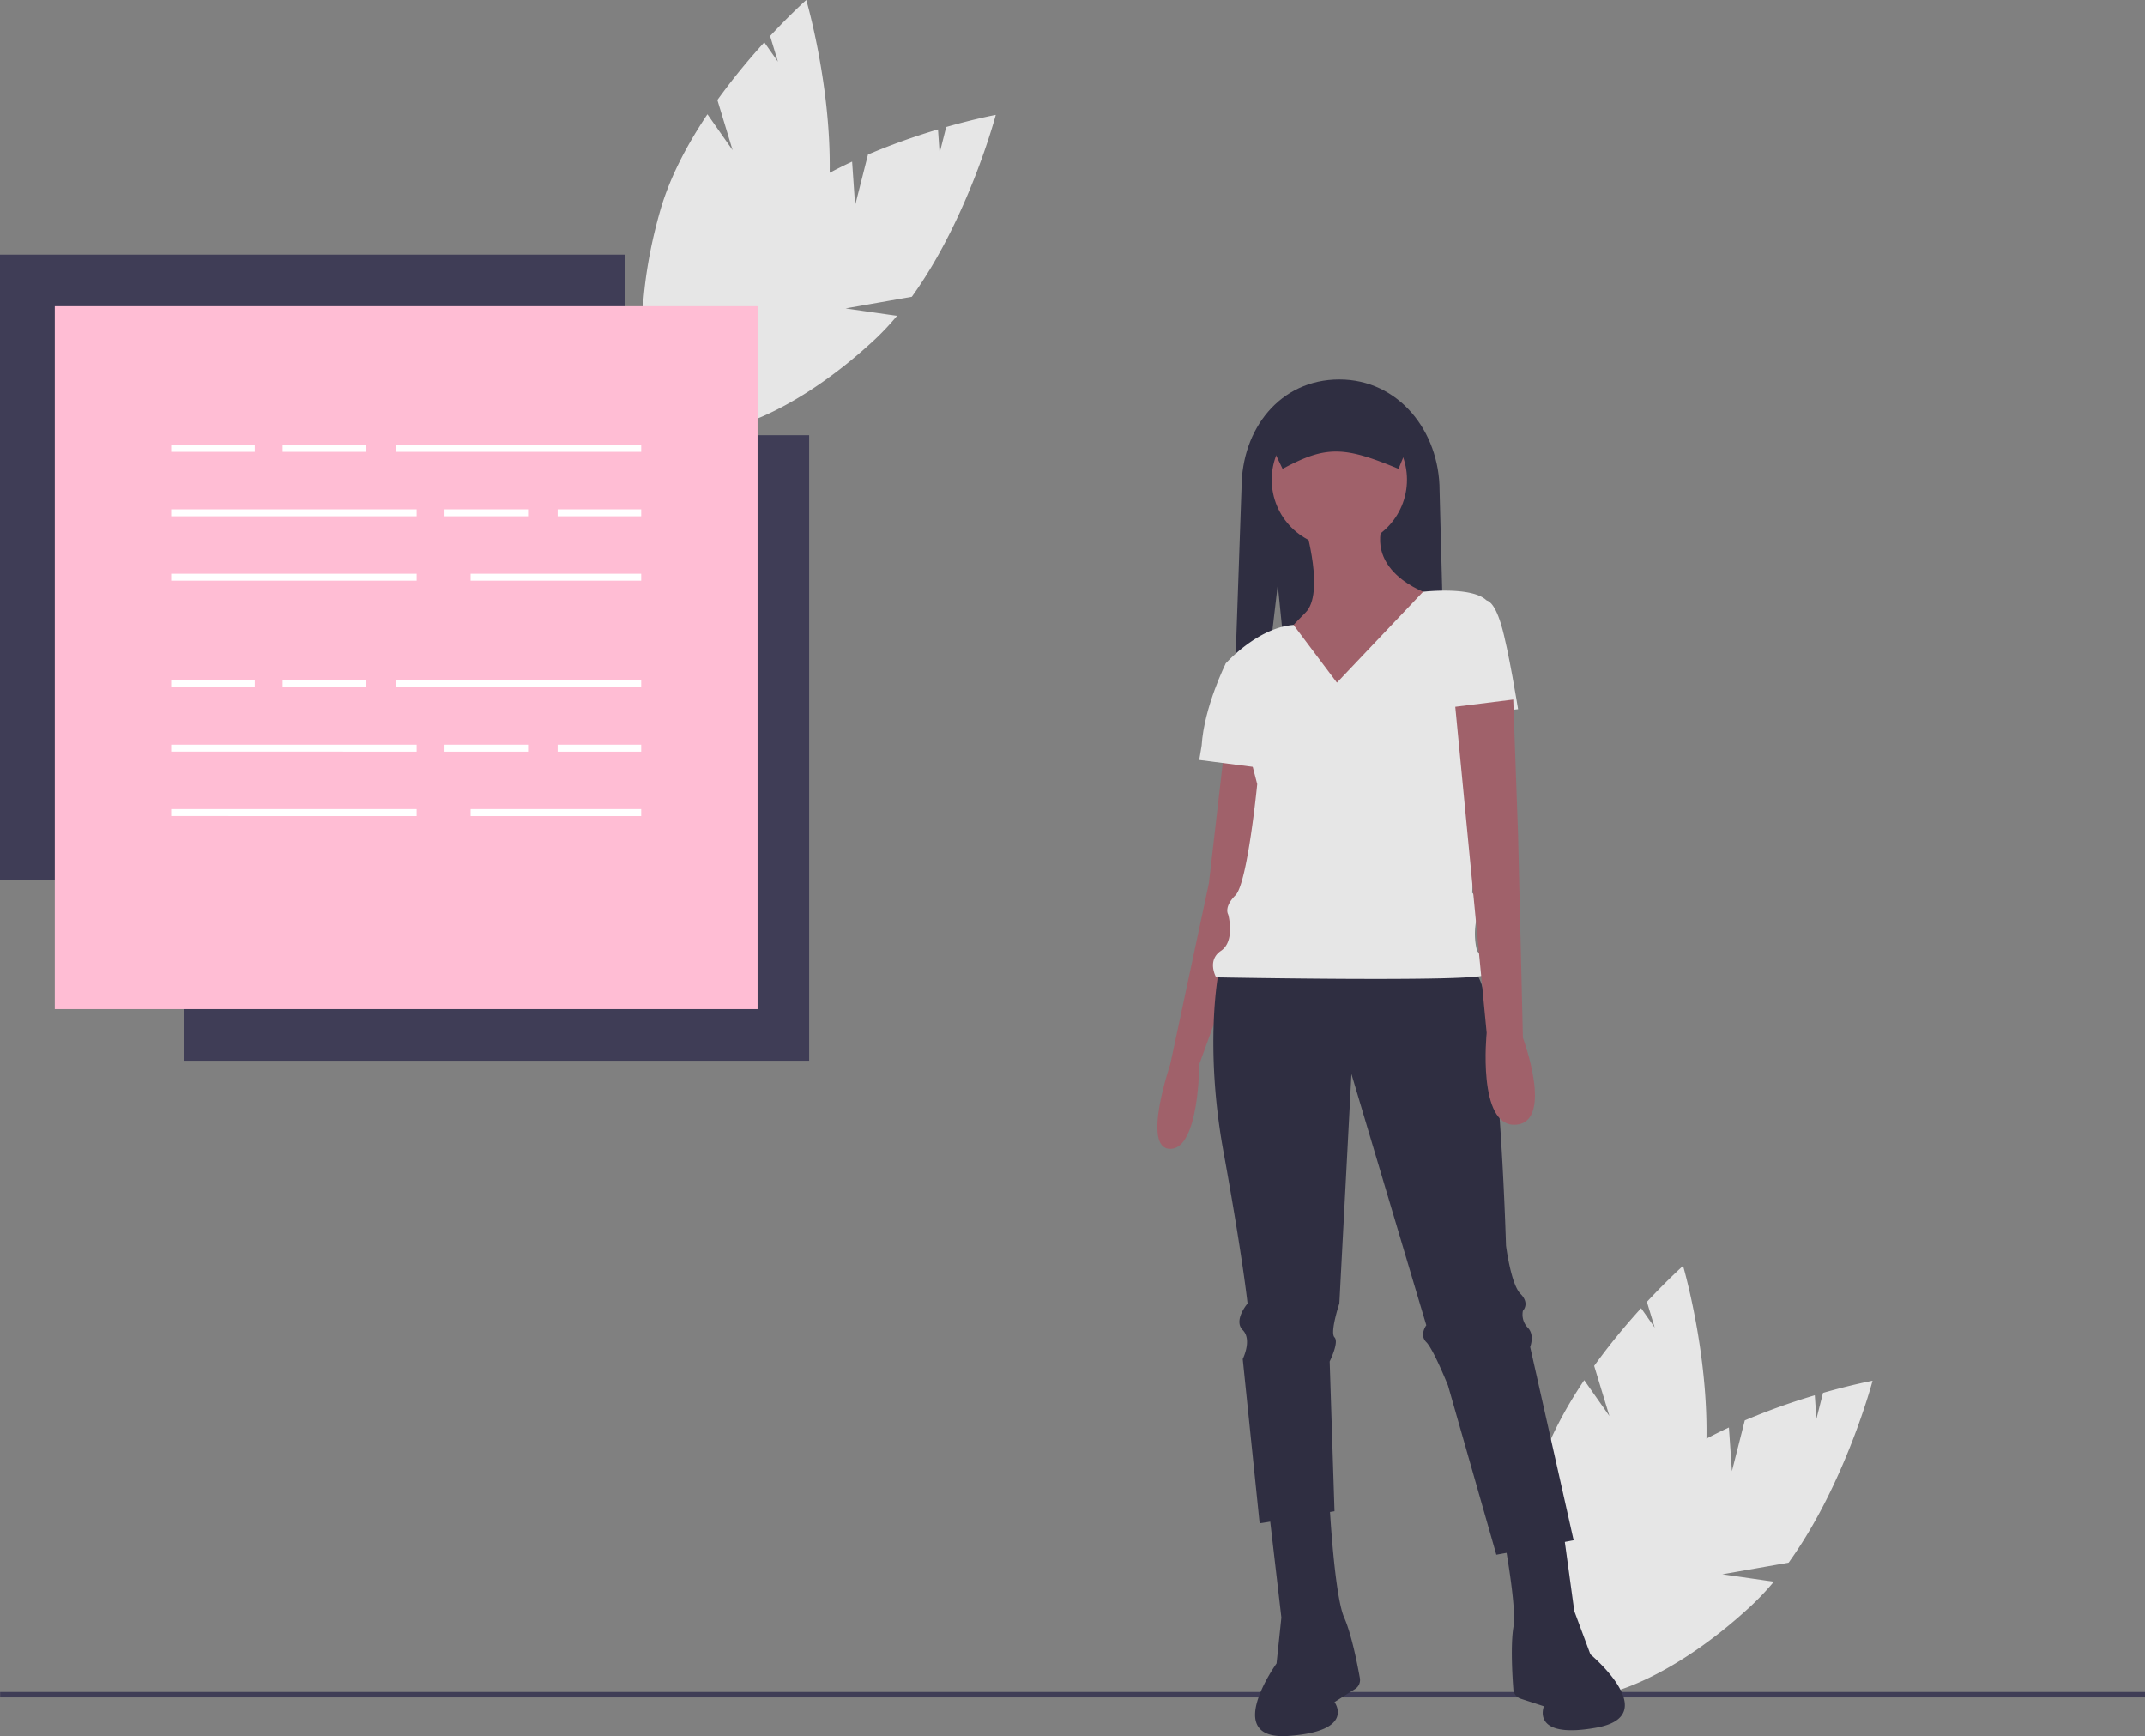 <svg data-name="Layer 1" xmlns="http://www.w3.org/2000/svg" width="888.048" height="718.666"><rect width="100%" height="100%" fill="#808080" stroke="none"/><path d="M354.028 85.001l5.333-21.034a273.133 273.133 0 0128.978-10.396l.673 9.775 2.73-10.77c12.212-3.487 20.52-5.023 20.52-5.023s-11.222 42.674-34.759 75.299l-27.426 4.817 21.307 3.072a110.502 110.502 0 01-9.531 10.1c-34.24 31.782-72.377 46.364-85.181 32.57s4.572-50.742 38.812-82.524c10.615-9.853 23.95-17.76 37.297-23.982z" fill="#e6e6e6"/><path d="M303.307 62.159L297 41.396a273.135 273.135 0 0119.432-23.879l5.63 8.02-3.23-10.63C327.484 5.609 333.802 0 333.802 0s12.451 42.331 9.166 82.426l-20.988 18.3 19.827-8.383a110.504 110.504 0 01-2.938 13.572c-12.882 44.906-37.992 77.102-56.084 71.911s-22.313-45.8-9.43-90.706c3.993-13.921 11.32-27.582 19.53-39.809zm413.721 546.842l5.333-21.034a273.133 273.133 0 0128.978-10.396l.673 9.775 2.73-10.77c12.213-3.487 20.52-5.023 20.52-5.023s-11.222 42.674-34.759 75.299l-27.426 4.817 21.307 3.072a110.502 110.502 0 01-9.531 10.1c-34.24 31.782-72.377 46.364-85.181 32.57s4.572-50.742 38.812-82.524c10.615-9.853 23.95-17.76 37.297-23.982z" fill="#e6e6e6"/><path d="M666.307 586.159L660 565.396a273.135 273.135 0 0119.432-23.879l5.63 8.02-3.23-10.63c8.652-9.298 14.97-14.907 14.97-14.907s12.451 42.331 9.166 82.426l-20.988 18.3 19.827-8.383a110.504 110.504 0 01-2.938 13.572c-12.882 44.906-37.992 77.102-56.084 71.911s-22.313-45.8-9.43-90.706c3.993-13.921 11.32-27.582 19.53-39.809z" fill="#e6e6e6"/><path fill="#3f3d56" d="M.048 700.396h888v2.241h-888z"/><path d="M529 242.076l7.584 75H599l-3-114c0-24.537-16.963-46-41.5-46s-40.5 20.463-40.5 45l-4 115h10.176z" fill="#2f2e41"/><path d="M506.5 313.576l-6 52-16 75s-12 35 0 35 12-35 12-35l16-44 11-81z" fill="#a0616a"/><path d="M504.5 402.576s-6 30 2 74 10 63 10 63-6 7-2 11 0 12 0 12l7 68 31-5-2-62s4-8 2-10 2-14 2-14l5-95 31 104s-3 4 0 7 9 18 9 18l20 70 32-6-18-80s2-5-1-8a7.833 7.833 0 01-2-7s3-3-1-7-6-20-6-20-3-107-13-113-106 0-106 0z" fill="#2f2e41"/><path d="M525.5 626.576l5 43-2 19s-23 32 5 30 19-14 19-14l8.523-5.424a4.41 4.41 0 001.98-4.495c-1.011-5.68-3.47-18.255-6.503-25.08-4-9-6-46-6-46zm120.4-2.542l5.873 42.89 6.672 17.901s30.249 25.26 2.634 30.3-21.89-8.823-21.89-8.823l-9.606-3.13a4.41 4.41 0 01-3.037-3.86c-.436-5.752-1.19-18.544.047-25.91 1.631-9.712-5.653-46.043-5.653-46.043z" fill="#2f2e41"/><circle cx="554.5" cy="198.576" r="28" fill="#a0616a"/><path d="M540.5 218.576s8 27 0 35-10 11-10 11l23 31 40-49s-28-8-21-30z" fill="#a0616a"/><path d="M553.5 282.576l35.676-37.619s20.324-2.38 26.324 3.62l-6 121s4 3 2 10a28.569 28.569 0 000 14s6 7 3 10-111 1-111 1-4-7 2-11 3-15 3-15-2-3 3-8 9-46 9-46l-13-50s13.086-14.771 28.043-15.886z" fill="#e6e6e6"/><path d="M602.5 248.576h13s3 0 6 10 7 35 7 35l-28 3z" fill="#e6e6e6"/><path d="M626.5 289.576l2 56 2 84s13 35-3 36-12-38-12-38l-13-135z" fill="#a0616a"/><path d="M511.5 275.576l-4-1s-9 18-10 34l-1 6 31 4z" fill="#e6e6e6"/><path d="M531 194.076c18.084-9.75 25.513-9.336 48 0l6-14.618a10.394 10.394 0 00-10.382-10.382h-40.236A10.394 10.394 0 00524 179.458z" fill="#2f2e41"/><path fill="#3f3d56" d="M41.375 146.786h217.549v-41.375H0v258.924h41.375V146.786zm252.25 250.916H76.076v41.374H335V180.152h-41.375v217.55z"/><path fill="#ffbdd4" d="M22.689 126.766h290.956v290.956H22.689z"/><path fill="#fff" d="M70.873 184.156h34.594v2.883H70.873zm46.125 0h34.594v2.883h-34.594zm67.025 26.666h34.594v2.883h-34.594zm46.845 0h34.594v2.883h-34.594zm-67.025-26.666h101.619v2.883H163.843zm-92.97 26.666h101.619v2.883H70.873zm0 26.666h101.619v2.883H70.873zm123.96 0h70.629v2.883h-70.629zm-123.96 44.098h34.594v2.883H70.873zm46.125 0h34.594v2.883h-34.594zm67.025 26.666h34.594v2.883h-34.594zm46.845 0h34.594v2.883h-34.594zm-67.025-26.666h101.619v2.883H163.843zm-92.97 26.666h101.619v2.883H70.873zm0 26.666h101.619v2.883H70.873zm123.96 0h70.629v2.883h-70.629z"/></svg>